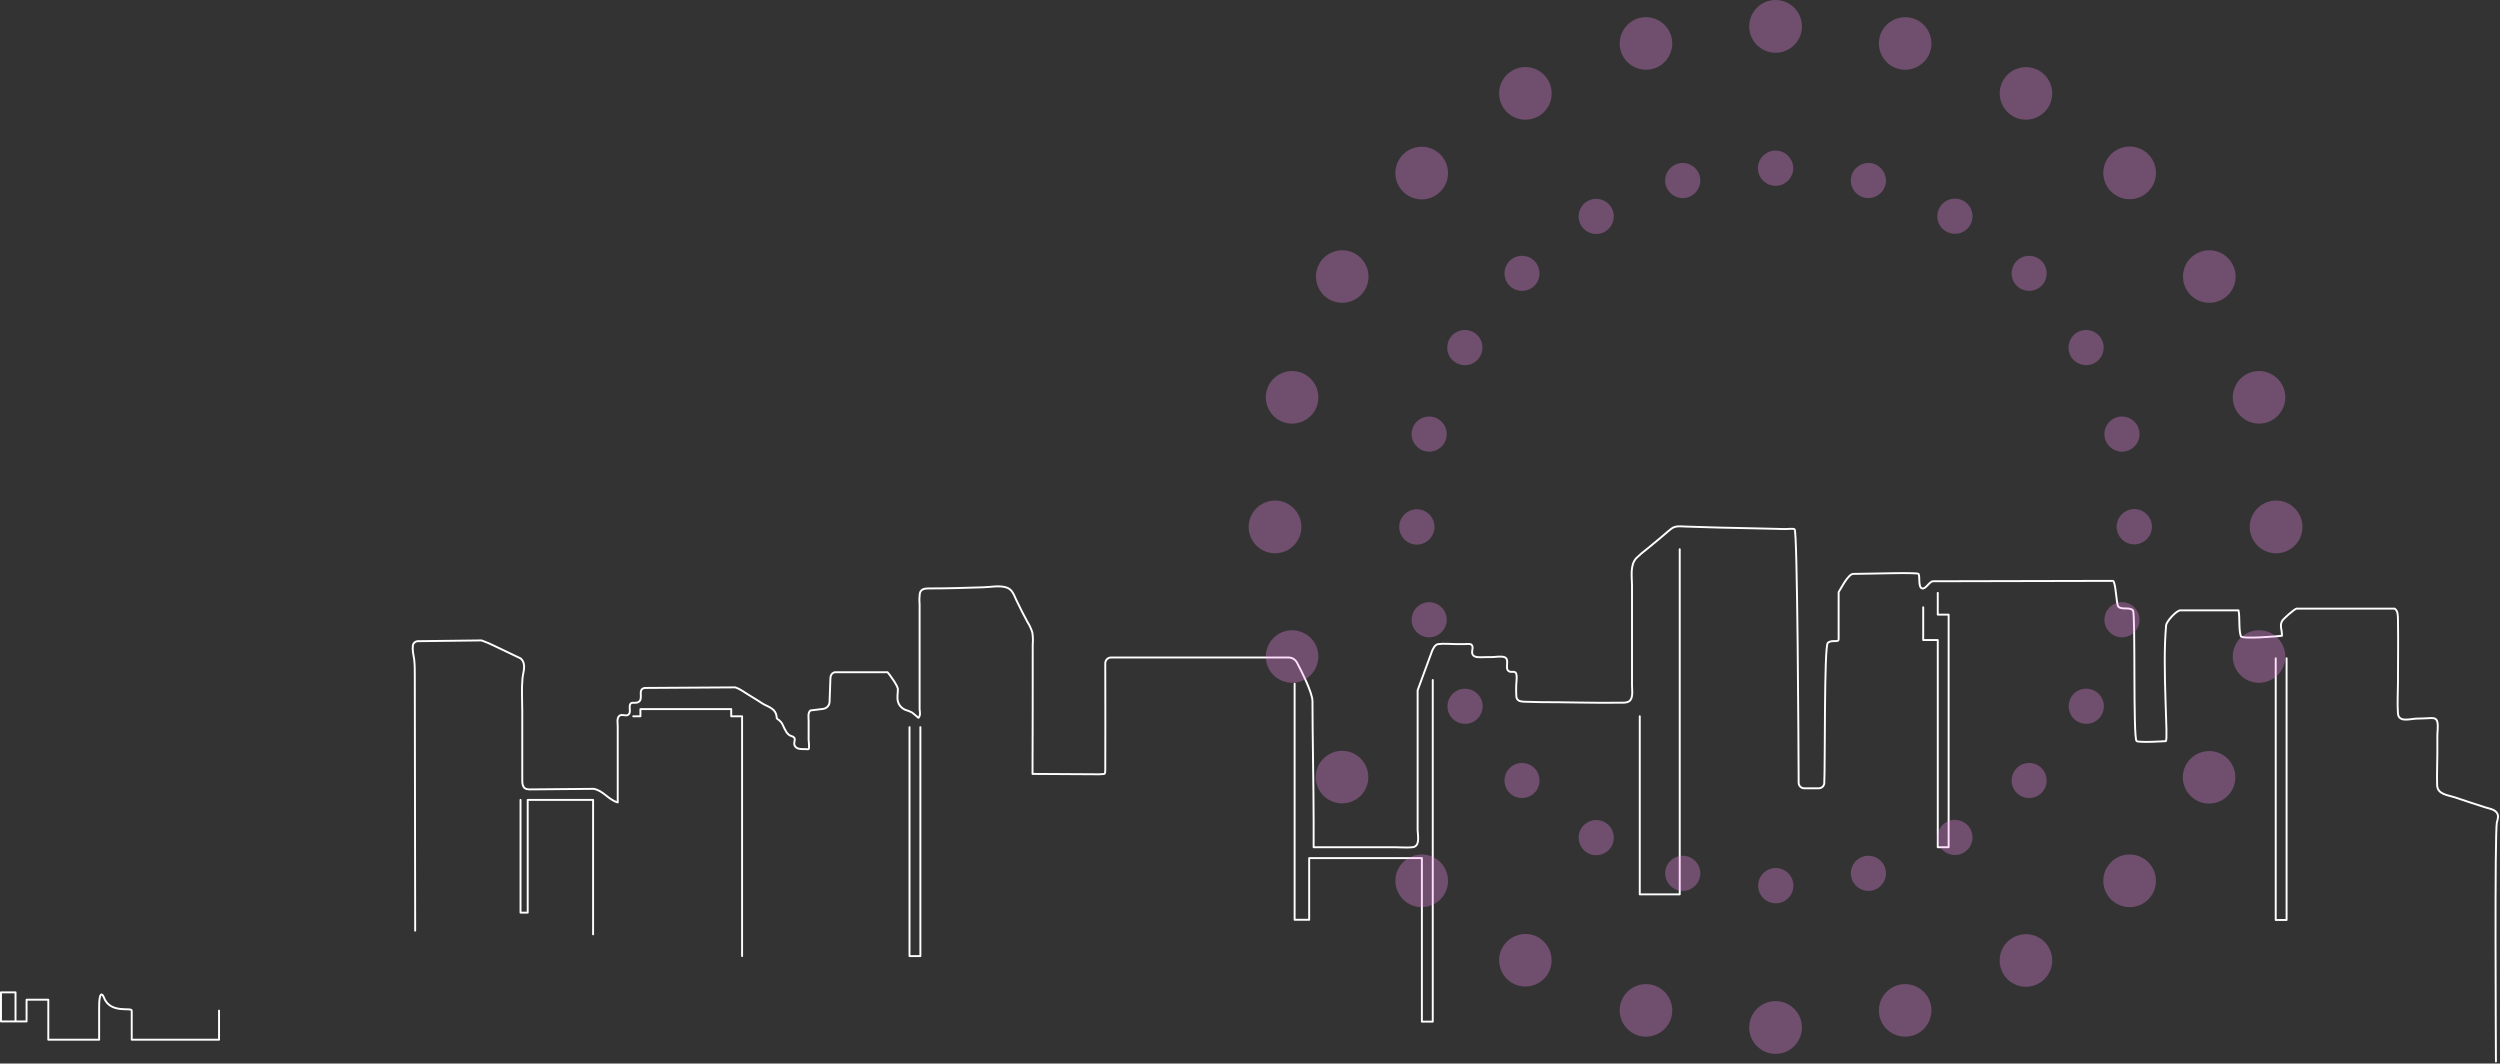 <?xml version="1.0" encoding="UTF-8"?>
<svg id="Layer_1" xmlns="http://www.w3.org/2000/svg" version="1.1" viewBox="0 0 1288.6 548.2">
  <rect x="0" y="0" width="1288.6" height="548.2" fill="#333333" stroke="none"/>
  <!-- Generator: Adobe Illustrator 29.0.1, SVG Export Plug-In . SVG Version: 2.1.0 Build 192)  -->
  <defs>
    <style>
      .st0 {
        fill: #fd8ff5;
      }

      .st1 {
        opacity: .3;
      }

      .st2 {
        fill: none;
        stroke: #fff;
        stroke-linecap: round;
        stroke-linejoin: round;
      }
    </style>
  </defs>
  <g id="Group_21756">
    <g id="Group_21470">
      <path id="Path_50993" class="st2" d="M214,479.7c0-5.8-.2-126.1-.2-131.8,0-2.6,0-5.2-.3-7.9-.4-2.4-1-4.9-.7-7.3.2-1.2,1.1-2,2.3-2.2l33.1-.4c2.3.8,4.6,1.8,6.8,2.9l13.4,6.4c3.1,2.9,1.2,6.9.9,10.4-.5,5.5-.1,11.2-.1,16.8,0,11.4,0,22.8,0,34.2,0,3.1-.2,6,3.6,6.1l33.2-.3c5,.9,7.5,5.6,12.4,7,0-12.5,0-26.8,0-39.3,0-1.4-.5-3.9.6-5.1,1.4-1.6,3.7.4,5.1-1,1-1.1.3-3.1.5-4.4.3-2.5,2.6-1.1,4.2-1.8,3.4-1.5-.6-6.7,3.5-7.4l46.6-.3c2.6.7,5.4,3,7.7,4.3,2.3,1.3,4.4,2.8,6.7,4.2,1.5.9,3.2,1.4,4.6,2.5,1.4.9,2.2,2.4,2.4,4,0,.9,0,.8.4,1.3.3.2.6.4.9.6.7.6,1.3,1.3,1.7,2.1.6,1.5,1.4,2.9,2.2,4.3.5.6,1.1,1.2,1.7,1.5.8.4,2.1.5,2.4,1.6.2.8-.3,1.9-.2,2.7,0,.7.4,1.4.9,1.8,1.1,1,2.9.9,4.3.9s1.9.2,2.2,0c.5-.4,0-4.2,0-4.9,0-3.3,0-6.5,0-9.8,0-1.5-.5-4,.9-5.2l6.5-.8c1.9-.2,3.4-1.8,3.4-3.8l.4-11.2c0-1.8.3-3.3,2.2-3.9h27.3c1.1,1.3,5.4,7.1,5.3,8.8,0,2.1-.5,4.1,0,6.2.5,2,2,3.6,3.9,4.4,1.1.3,2.3.8,3.3,1.3,1.2.8,2.2,1.9,3.4,2.8,1.2-1.3.7-3,.6-4.5,0-2.4,0-4.7,0-7.1,0-4.4,0-8.9,0-13.3,0-9,0-18,0-27.1,0-2.2,0-4.4,0-6.7-.2-1.8-.1-3.6.1-5.4.6-2.7,3.2-2.6,5.4-2.6,9.2,0,18.3-.3,27.5-.6,3.6-.1,7.9-1,11.4,0,3.3.8,4.2,3.9,5.5,6.7,1.8,3.8,3.7,7.5,5.7,11.2,1.1,1.7,1.9,3.5,2.5,5.4.3,2,.4,4.1.2,6.1,0,17.9,0,48.9-.1,66.8l34.5.2c2.8-.3,2.9.4,3-2.1,0-4.1.1-43.6,0-55.1,0-1.6,1.3-3,2.9-3,0,0,0,0,0,0h91.6c1.8,0,3.4,1,4.3,2.6,2.6,4.9,8,15.7,8,19.9,0,17.7.6,44.3.6,62,0,4.4,0,8.9,0,13.3,11.3,0,22.6,0,33.9,0,2.7,0,5.5,0,8.2,0,2.9,0,6,.3,8.8,0,4.1-.4,2.8-5.9,2.7-8.8,0-11.6,0-60.6,0-72.1l7.5-20.4c.7-1.4,1.4-3.1,3.1-3.4,2.9-.4,6.3,0,9.3,0,1.4,0,2.8,0,4.2,0,.9,0,2.7-.3,3.5.2,1.4.9.3,3.1.5,4.4.3,1.4,1.2,1.9,2.6,2.1,2.4.2,4.9-.1,7.3,0,2,0,4.8-.6,6.7,0,1.7.6,1.5,2.3,1.4,3.8,0,1.2-.3,2.6.8,3.4,1.3,1,3.3-.4,3.9,1.3.6,1.8,0,4.6,0,6.5-.1,1.8,0,3.7.1,5.5.4,2.2,2.2,2.4,4.2,2.5,2.7,0,5.3.2,8,.2,13.7,0,27.5.5,41.2.3,1.7,0,4.3.2,5.4-1.4,1.4-1.9.8-5.5.8-7.7,0-11.5,0-23,0-34.5,0-5.6,0-11.2,0-16.8,0-4.5-1.1-10.3,2.1-14,1.8-1.8,3.7-3.4,5.7-4.9,2.1-1.7,4.2-3.5,6.3-5.2,2.1-1.7,4.1-3.6,6.2-5.2,2.1-1.6,4.6-1.2,7.1-1.1,11.5.4,23,.7,34.5.9,5.8.1,11.5.3,17.3.4,1.2,0,3.5-.4,4.6.1,1.5.7,2,111.7,2.1,130.7,0,1.5,1.3,2.8,2.8,2.8h7.6c1.5,0,2.7-1.2,2.8-2.6.5-9.9-.1-70.4,1.8-72.3,1.9-1.9,5.6,0,5.6-1.9v-24.3c.4-.4,4.8-9.4,7.5-9.4,7.5,0,33.2-.9,33.7,0,.8,1.5-.3,7.1,1.9,7.5,1.9.4,3.7-3.7,5.6-3.7l92.7-.2c1.5.5,1.7,12.3,2.8,13.3,1.9,1.8,5.6,0,7.5,1.9,1.4,1.4,0,66.6,1.9,67.4,2.1.9,15,0,15,0,1.5,0-1.9-37.5.2-59.7.2-2.1,5.4-7.7,7.3-7.7h30c.8,3.5,0,9.4,1.2,13.3.5,1.7,19.6,0,21.2-.2,0-3.7-1.2-4.9,0-7.5.6-1.2,6.3-6.2,7.5-6.5h50.6c1.8,1.2,1.6,3.7,1.7,5.5.2,10.9,0,21.8,0,32.7,0,5.3-.4,10.7,0,15.9.4,4.7,6.3,2.7,9.5,2.6,2.5,0,5.1-.2,7.7-.3,1.6,0,2.7.3,3.1,2,.5,2.2,0,5,0,7.3,0,3,0,6.1,0,9.1,0,5.4-.3,10.9-.1,16.3.2,4.7,5.6,5,9.2,6.2,5.2,1.7,10.3,3.5,15.5,5.1,1.9.6,4.6,1,5.9,2.6,1.3,1.6.7,3.4.2,5.1-1.2,5-.5,118.2-.5,123.3"/>
      <path id="Path_50994" class="st2" d="M112.9,520.9v15h-45v-15c0-1.9-11.2,1.9-14.4-6.9-.8-2.1-2.4-2.9-2.4,5v16.9h-26.2v-20.6h-11.2v11.2H.5v-15h7.5v15"/>
      <path id="Path_50996" class="st2" d="M268.3,412.3v58.1h3.7v-58.1h33.7v69.3"/>
      <path id="Path_50997" class="st2" d="M326.4,369.2h3.7v-3.7h46.8v3.7h5.6v123.6"/>
      <path id="Path_50998" class="st2" d="M474.4,374.8v118h-5.6v-118"/>
      <path id="Path_50999" class="st2" d="M667.3,352.4v121.7h7.5v-31.8h58.1v84.3h5.6v-176.1"/>
      <path id="Path_51000" class="st2" d="M845.2,369.2v91.8h20.6v-177.9"/>
      <path id="Path_51001" class="st2" d="M991.3,313v16.9h7.5v106.8h5.6v-119.9h-5.6v-11.2"/>
      <path id="Path_51002" class="st2" d="M1173,339.3v134.9h5.6v-134.9"/>
    </g>
    <g id="Group_21598">
      <g id="Group_21485" class="st1">
        <path id="Path_51053" class="st0" d="M924.3,86.7c0,5-4.1,9.1-9.1,9.1-5,0-9.1-4.1-9.1-9.1s4.1-9.1,9.1-9.1,9.1,4.1,9.1,9.1h0"/>
        <path id="Path_51054" class="st0" d="M928.8,13.6c0,7.5-6.1,13.6-13.6,13.6s-13.6-6.1-13.6-13.6C901.6,6.1,907.7,0,915.2,0s0,0,0,0c7.5,0,13.6,6.1,13.6,13.6h0"/>
        <path id="Path_51055" class="st0" d="M876.1,90.7c1.3,4.8-1.6,9.8-6.4,11.1s-9.8-1.6-11.1-6.4,1.6-9.8,6.4-11.1c0,0,0,0,0,0,4.8-1.3,9.8,1.6,11.1,6.4,0,0,0,0,0,0"/>
        <path id="Path_51056" class="st0" d="M861.5,18.9c1.9,7.2-2.4,14.7-9.6,16.6-7.2,1.9-14.7-2.4-16.6-9.6-1.9-7.2,2.4-14.7,9.6-16.6h0c7.2-1.9,14.7,2.4,16.6,9.6,0,0,0,0,0,0"/>
        <path id="Path_51057" class="st0" d="M830.6,107c2.5,4.3,1,9.9-3.3,12.4-4.3,2.5-9.9,1-12.4-3.3s-1-9.9,3.3-12.4c0,0,0,0,0,0,4.3-2.5,9.9-1,12.4,3.3,0,0,0,0,0,0"/>
        <path id="Path_51058" class="st0" d="M798,41.4c3.7,6.5,1.5,14.8-5,18.5-6.5,3.7-14.8,1.5-18.5-5-3.7-6.5-1.5-14.8,5-18.5,6.5-3.8,14.8-1.5,18.5,5,0,0,0,0,0,0"/>
        <path id="Path_51059" class="st0" d="M790.9,134.5c3.5,3.5,3.5,9.3,0,12.8s-9.3,3.5-12.8,0c-3.5-3.5-3.5-9.3,0-12.8h0c3.5-3.5,9.3-3.5,12.8,0"/>
        <path id="Path_51060" class="st0" d="M742.4,79.6c5.3,5.3,5.3,13.9,0,19.2s-13.9,5.3-19.2,0-5.3-13.9,0-19.2h0c5.3-5.3,13.9-5.3,19.2,0"/>
        <path id="Path_51061" class="st0" d="M759.6,171.3c4.3,2.5,5.8,8,3.3,12.4s-8,5.8-12.4,3.3-5.8-8-3.3-12.4c0,0,0,0,0,0,2.5-4.3,8-5.8,12.4-3.3,0,0,0,0,0,0"/>
        <path id="Path_51062" class="st0" d="M698.6,130.8c6.5,3.8,8.7,12.1,5,18.5s-12.1,8.7-18.5,5c-6.5-3.7-8.7-12.1-5-18.5,3.7-6.5,12.1-8.7,18.5-5,0,0,0,0,0,0"/>
        <path id="Path_51063" class="st0" d="M739,215c4.8,1.3,7.7,6.3,6.4,11.1s-6.3,7.7-11.1,6.4c-4.8-1.3-7.7-6.3-6.4-11.1,0,0,0,0,0,0,1.3-4.8,6.3-7.7,11.1-6.4"/>
        <path id="Path_51064" class="st0" d="M669.5,191.7c7.2,1.9,11.5,9.4,9.6,16.6s-9.4,11.5-16.6,9.6c-7.2-1.9-11.5-9.4-9.6-16.6,0,0,0,0,0,0,1.9-7.2,9.4-11.5,16.6-9.6"/>
        <path id="Path_51065" class="st0" d="M730.3,262.5c5,0,9.1,4.1,9.1,9.1s-4.1,9.1-9.1,9.1-9.1-4.1-9.1-9.1,4.1-9.1,9.1-9.1h0"/>
        <path id="Path_51066" class="st0" d="M657.2,258c7.5,0,13.6,6.1,13.6,13.6s-6.1,13.6-13.6,13.6-13.6-6.1-13.6-13.6c0-7.5,6.1-13.6,13.6-13.6h0"/>
        <path id="Path_51067" class="st0" d="M734.3,310.7c4.8-1.3,9.8,1.6,11.1,6.4s-1.6,9.8-6.4,11.1-9.8-1.6-11.1-6.4c0,0,0,0,0,0-1.3-4.8,1.6-9.8,6.4-11.1,0,0,0,0,0,0"/>
        <path id="Path_51068" class="st0" d="M662.5,325.3c7.2-1.9,14.7,2.4,16.6,9.6,1.9,7.2-2.4,14.7-9.6,16.6-7.2,1.9-14.7-2.4-16.6-9.6-1.9-7.2,2.4-14.7,9.6-16.6"/>
        <path id="Path_51069" class="st0" d="M750.6,356.2c4.3-2.5,9.9-1,12.4,3.3s1,9.9-3.3,12.4c-4.3,2.5-9.9,1-12.4-3.3,0,0,0,0,0,0-2.5-4.3-1-9.9,3.3-12.4,0,0,0,0,0,0"/>
        <path id="Path_51070" class="st0" d="M685,388.8c6.5-3.7,14.8-1.5,18.5,5,3.7,6.5,1.5,14.8-5,18.5-6.5,3.7-14.8,1.5-18.5-5-3.8-6.5-1.5-14.8,5-18.5h0"/>
        <path id="Path_51071" class="st0" d="M778.1,395.9c3.5-3.5,9.3-3.5,12.8,0s3.5,9.3,0,12.8c-3.5,3.5-9.3,3.5-12.8,0,0,0,0,0,0,0-3.5-3.5-3.5-9.3,0-12.8"/>
        <path id="Path_51072" class="st0" d="M723.2,444.4c5.3-5.3,13.9-5.3,19.2,0,5.3,5.3,5.3,13.9,0,19.2s-13.9,5.3-19.2,0c0,0,0,0,0,0-5.3-5.3-5.3-13.9,0-19.2"/>
        <path id="Path_51073" class="st0" d="M814.9,427.2c2.5-4.3,8-5.8,12.4-3.3,4.3,2.5,5.8,8,3.3,12.4-2.5,4.3-8,5.8-12.4,3.3,0,0,0,0,0,0-4.3-2.5-5.8-8-3.3-12.4,0,0,0,0,0,0"/>
        <path id="Path_51074" class="st0" d="M774.5,488.2c3.8-6.5,12.1-8.7,18.5-5s8.7,12.1,5,18.5c-3.7,6.5-12.1,8.7-18.5,5-6.5-3.7-8.7-12.1-5-18.5,0,0,0,0,0,0"/>
        <path id="Path_51075" class="st0" d="M858.6,447.8c1.3-4.8,6.3-7.7,11.1-6.4,4.8,1.3,7.7,6.3,6.4,11.1-1.3,4.8-6.3,7.7-11.1,6.4-4.8-1.3-7.7-6.3-6.4-11.1,0,0,0,0,0,0"/>
        <path id="Path_51076" class="st0" d="M835.3,517.3c1.9-7.2,9.4-11.5,16.6-9.6s11.5,9.4,9.6,16.6c-1.9,7.2-9.4,11.5-16.6,9.6,0,0,0,0,0,0-7.2-1.9-11.5-9.4-9.6-16.6"/>
        <path id="Path_51077" class="st0" d="M906.2,456.5c0-5,4.1-9.1,9.1-9.1s9.1,4.1,9.1,9.1-4.1,9.1-9.1,9.1h0c-5,0-9.1-4.1-9.1-9.1"/>
        <path id="Path_51078" class="st0" d="M901.6,529.6c0-7.5,6.1-13.6,13.6-13.6s13.6,6.1,13.6,13.6-6.1,13.6-13.6,13.6c-7.5,0-13.6-6.1-13.6-13.6h0"/>
        <path id="Path_51079" class="st0" d="M954.3,452.5c-1.3-4.8,1.6-9.8,6.4-11.1s9.8,1.6,11.1,6.4c1.3,4.8-1.6,9.8-6.4,11.1,0,0,0,0,0,0-4.8,1.3-9.8-1.6-11.1-6.4,0,0,0,0,0,0"/>
        <path id="Path_51080" class="st0" d="M968.9,524.3c-1.9-7.2,2.4-14.7,9.6-16.6,7.2-1.9,14.7,2.4,16.6,9.6,1.9,7.2-2.4,14.7-9.6,16.6,0,0,0,0,0,0-7.2,1.9-14.7-2.4-16.6-9.6,0,0,0,0,0,0"/>
        <path id="Path_51081" class="st0" d="M999.8,436.2c-2.5-4.3-1-9.9,3.3-12.4,4.3-2.5,9.9-1,12.4,3.3,2.5,4.3,1,9.9-3.3,12.4,0,0,0,0,0,0-4.3,2.5-9.9,1-12.4-3.3,0,0,0,0,0,0"/>
        <path id="Path_51082" class="st0" d="M1032.5,501.8c-3.7-6.5-1.5-14.8,5-18.5s14.8-1.5,18.5,5c3.7,6.5,1.5,14.8-5,18.5-6.5,3.8-14.8,1.5-18.5-5,0,0,0,0,0,0"/>
        <path id="Path_51083" class="st0" d="M1039.5,408.7c-3.5-3.5-3.5-9.3,0-12.8s9.3-3.5,12.8,0c3.5,3.5,3.5,9.3,0,12.8,0,0,0,0,0,0-3.5,3.5-9.3,3.5-12.8,0"/>
        <path id="Path_51084" class="st0" d="M1088.1,463.6c-5.3-5.3-5.3-13.9,0-19.2,5.3-5.3,13.9-5.3,19.2,0,5.3,5.3,5.3,13.9,0,19.2h0c-5.3,5.3-13.9,5.3-19.2,0"/>
        <path id="Path_51085" class="st0" d="M1070.8,371.9c-4.3-2.5-5.8-8-3.3-12.4s8-5.8,12.4-3.3c4.3,2.5,5.8,8,3.3,12.4,0,0,0,0,0,0-2.5,4.3-8,5.8-12.4,3.3,0,0,0,0,0,0"/>
        <path id="Path_51086" class="st0" d="M1131.9,412.4c-6.5-3.8-8.7-12.1-5-18.5s12.1-8.7,18.5-5c6.5,3.7,8.7,12.1,5,18.5-3.7,6.5-12.1,8.7-18.5,5,0,0,0,0,0,0"/>
        <path id="Path_51087" class="st0" d="M1091.4,328.2c-4.8-1.3-7.7-6.3-6.4-11.1,1.3-4.8,6.3-7.7,11.1-6.4,4.8,1.3,7.7,6.3,6.4,11.1-1.3,4.8-6.3,7.7-11.1,6.4,0,0,0,0,0,0"/>
        <path id="Path_51088" class="st0" d="M1160.9,351.5c-7.2-1.9-11.5-9.4-9.6-16.6,1.9-7.2,9.4-11.5,16.6-9.6,7.2,1.9,11.5,9.4,9.6,16.6,0,0,0,0,0,0-1.9,7.2-9.4,11.5-16.6,9.6"/>
        <path id="Path_51089" class="st0" d="M1100.1,280.6c-5,0-9.1-4.1-9.1-9.1s4.1-9.1,9.1-9.1c5,0,9.1,4.1,9.1,9.1h0c0,5-4.1,9.1-9.1,9.1"/>
        <path id="Path_51090" class="st0" d="M1173.2,285.2c-7.5,0-13.6-6.1-13.6-13.6s6.1-13.6,13.6-13.6c7.5,0,13.6,6.1,13.6,13.6h0c0,7.5-6.1,13.6-13.6,13.6h0"/>
        <path id="Path_51091" class="st0" d="M1096.1,232.5c-4.8,1.3-9.8-1.6-11.1-6.4s1.6-9.8,6.4-11.1c4.8-1.3,9.8,1.6,11.1,6.4,0,0,0,0,0,0,1.3,4.8-1.6,9.8-6.4,11.1,0,0,0,0,0,0"/>
        <path id="Path_51092" class="st0" d="M1167.9,217.9c-7.2,1.9-14.7-2.4-16.6-9.6s2.4-14.7,9.6-16.6c7.2-1.9,14.7,2.4,16.6,9.6,0,0,0,0,0,0,1.9,7.2-2.4,14.7-9.6,16.6,0,0,0,0,0,0"/>
        <path id="Path_51093" class="st0" d="M1079.8,187c-4.3,2.5-9.9,1-12.4-3.3-2.5-4.3-1-9.9,3.3-12.4,4.3-2.5,9.9-1,12.4,3.3,0,0,0,0,0,0,2.5,4.3,1,9.9-3.3,12.4,0,0,0,0,0,0"/>
        <path id="Path_51094" class="st0" d="M1145.5,154.3c-6.5,3.7-14.8,1.5-18.5-5s-1.5-14.8,5-18.5c6.5-3.7,14.8-1.5,18.5,5,3.8,6.5,1.5,14.8-5,18.5,0,0,0,0,0,0"/>
        <path id="Path_51095" class="st0" d="M1052.3,147.3c-3.5,3.5-9.3,3.5-12.8,0s-3.5-9.3,0-12.8c3.5-3.5,9.3-3.5,12.8,0,0,0,0,0,0,0,3.5,3.5,3.5,9.3,0,12.8"/>
        <path id="Path_51096" class="st0" d="M1107.3,98.7c-5.3,5.3-13.9,5.3-19.2,0s-5.3-13.9,0-19.2c5.3-5.3,13.9-5.3,19.2,0,0,0,0,0,0,0,5.3,5.3,5.3,13.9,0,19.2"/>
        <path id="Path_51097" class="st0" d="M1015.5,116c-2.5,4.3-8,5.8-12.4,3.3s-5.8-8-3.3-12.4c2.5-4.3,8-5.8,12.4-3.3,0,0,0,0,0,0,4.3,2.5,5.8,8,3.3,12.4,0,0,0,0,0,0"/>
        <path id="Path_51098" class="st0" d="M1056,54.9c-3.8,6.5-12.1,8.7-18.5,5s-8.7-12.1-5-18.5c3.7-6.5,12.1-8.7,18.5-5,6.5,3.7,8.7,12.1,5,18.5,0,0,0,0,0,0"/>
        <path id="Path_51099" class="st0" d="M971.8,95.4c-1.3,4.8-6.3,7.7-11.1,6.4-4.8-1.3-7.7-6.3-6.4-11.1,1.3-4.8,6.3-7.7,11.1-6.4,0,0,0,0,0,0,4.8,1.3,7.7,6.3,6.4,11.1"/>
        <path id="Path_51100" class="st0" d="M995.1,25.9c-1.9,7.2-9.4,11.5-16.6,9.6s-11.5-9.4-9.6-16.6c1.9-7.2,9.4-11.5,16.6-9.6,0,0,0,0,0,0,7.2,1.9,11.5,9.4,9.6,16.6"/>
      </g>
    </g>
  </g>
</svg>
